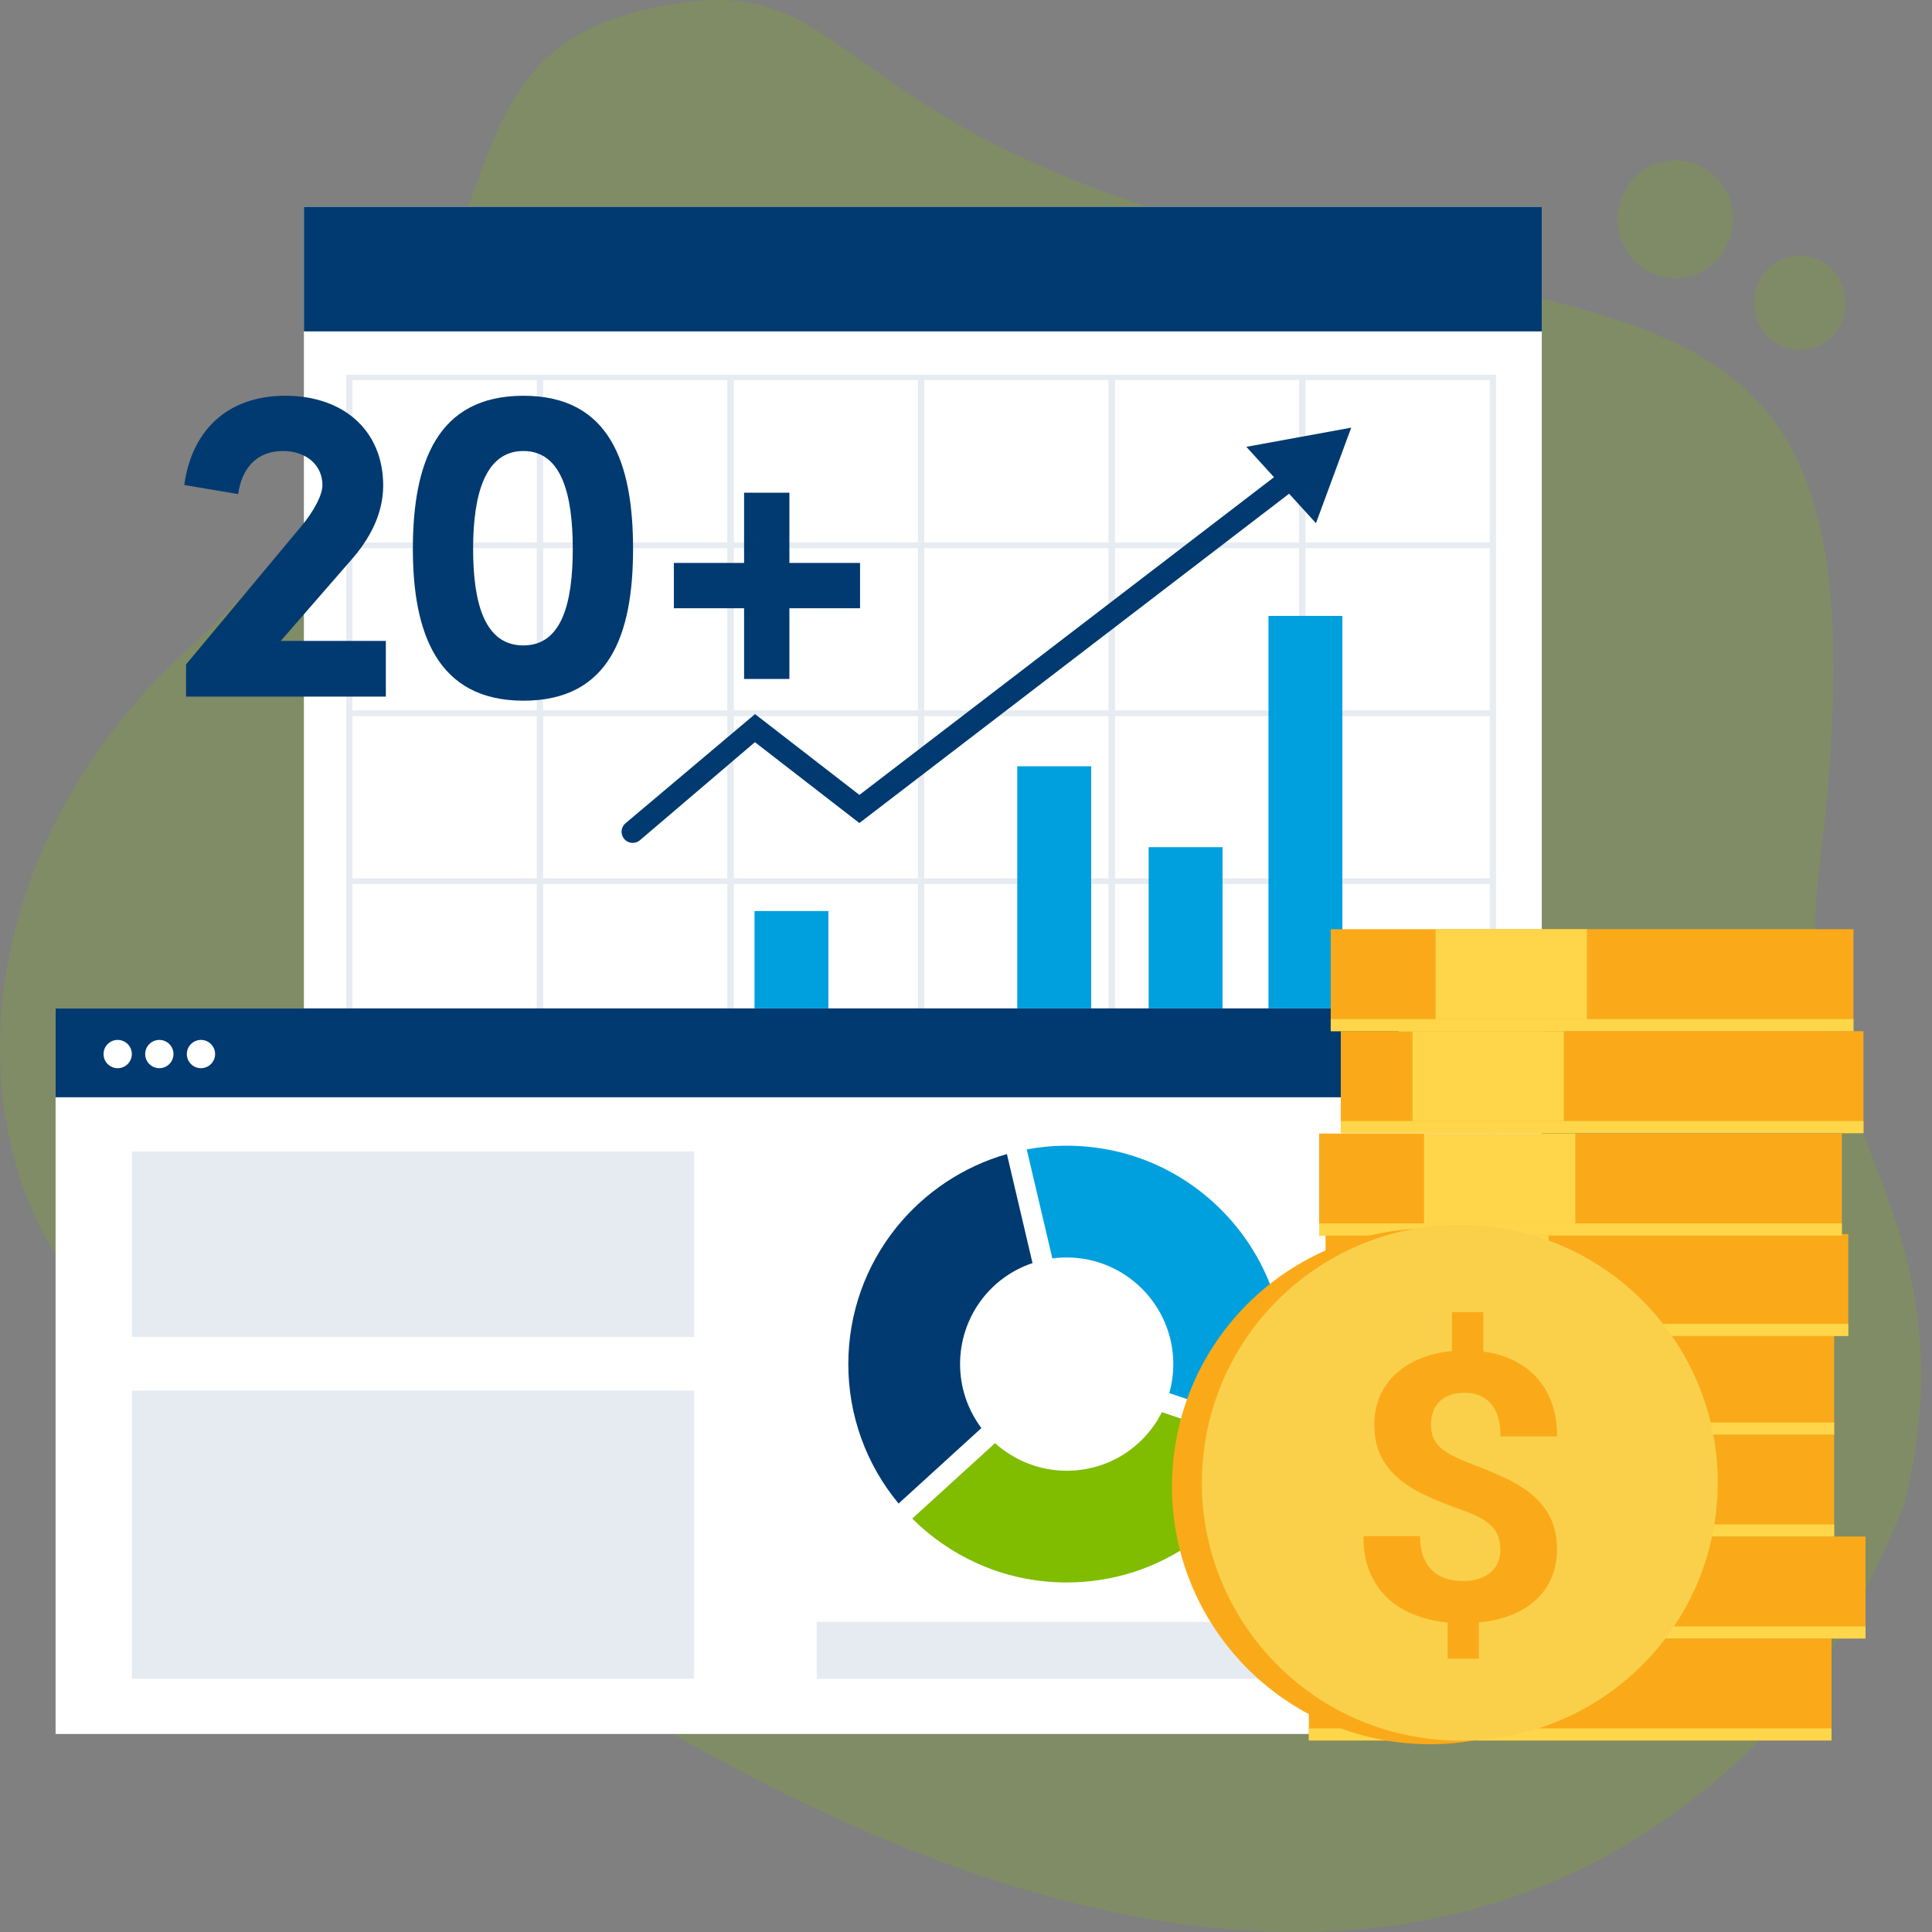 <svg width="157" height="157" viewBox="0 0 157 157" fill="none" xmlns="http://www.w3.org/2000/svg">
<rect x="0" y="0" width="157" height="157" fill="#808080" stroke="none"/>
<g opacity="0.2">
<path d="M4.508 101.948C-3.626 88.865 -1.093 67.887 14.893 53.114C46.477 23.934 31.329 3.352 55.738 0.177C70.422 -1.734 67.779 12.306 108.033 20.64C140.324 27.326 153.173 27.02 147.81 70.806C145.333 91.023 160.625 98.16 154.769 122.19C151.138 131.196 147.448 136.593 144.66 139.738C118.247 167.947 81.722 156.924 52.58 139.678C52.58 139.678 13.045 116.41 4.512 101.948H4.508Z" fill="#80BC00"/>
</g>
<path opacity="0.2" d="M146.253 28.437C148.305 28.437 149.968 26.718 149.968 24.598C149.968 22.478 148.305 20.759 146.253 20.759C144.201 20.759 142.537 22.478 142.537 24.598C142.537 26.718 144.201 28.437 146.253 28.437Z" fill="#80BC00"/>
<path opacity="0.2" d="M136.14 22.602C138.723 22.602 140.818 20.458 140.818 17.814C140.818 15.169 138.723 13.026 136.14 13.026C133.557 13.026 131.463 15.169 131.463 17.814C131.463 20.458 133.557 22.602 136.14 22.602Z" fill="#80BC00"/>
<path d="M125.291 16.805H24.695V120.884H125.291V16.805Z" fill="white"/>
<path d="M125.291 16.805H24.695V26.93H125.291V16.805Z" fill="#003A70"/>
<g opacity="0.1">
<path d="M44.128 44.538H28.142V30.45H44.128V44.538ZM28.64 44.095H43.626V30.889H28.64V44.095Z" fill="#003A70"/>
<path d="M59.616 44.538H43.63V30.45H59.616V44.538ZM44.128 44.095H59.114V30.889H44.128V44.095Z" fill="#003A70"/>
<path d="M75.103 44.538H59.117V30.45H75.103V44.538ZM59.615 44.095H74.601V30.889H59.615V44.095Z" fill="#003A70"/>
<path d="M90.591 44.538H74.605V30.45H90.591V44.538ZM75.103 44.095H90.089V30.889H75.103V44.095Z" fill="#003A70"/>
<path d="M106.079 44.538H90.094V30.45H106.079V44.538ZM90.591 44.095H105.577V30.889H90.591V44.095Z" fill="#003A70"/>
<path d="M121.567 44.538H105.581V30.45H121.567V44.538ZM106.079 44.095H121.065V30.889H106.079V44.095Z" fill="#003A70"/>
<path d="M44.127 58.183H28.142V44.095H44.127V58.183ZM28.64 57.744H43.625V44.538H28.64V57.744Z" fill="#003A70"/>
<path d="M59.616 58.183H43.63V44.095H59.616V58.183ZM44.128 57.744H59.114V44.538H44.128V57.744Z" fill="#003A70"/>
<path d="M75.103 58.183H59.117V44.095H75.103V58.183ZM59.615 57.744H74.601V44.538H59.615V57.744Z" fill="#003A70"/>
<path d="M90.591 58.183H74.605V44.095H90.591V58.183ZM75.103 57.744H90.089V44.538H75.103V57.744Z" fill="#003A70"/>
<path d="M106.079 58.183H90.094V44.095H106.079V58.183ZM90.591 57.744H105.577V44.538H90.591V57.744Z" fill="#003A70"/>
<path d="M121.567 58.183H105.581V44.095H121.567V58.183ZM106.079 57.744H121.065V44.538H106.079V57.744Z" fill="#003A70"/>
<path d="M44.127 71.832H28.142V57.745H44.127V71.832ZM28.64 71.389H43.625V58.183H28.64V71.389Z" fill="#003A70"/>
<path d="M59.616 71.832H43.63V57.745H59.616V71.832ZM44.128 71.389H59.114V58.183H44.128V71.389Z" fill="#003A70"/>
<path d="M75.103 71.832H59.117V57.745H75.103V71.832ZM59.615 71.389H74.601V58.183H59.615V71.389Z" fill="#003A70"/>
<path d="M90.591 71.832H74.605V57.745H90.591V71.832ZM75.103 71.389H90.089V58.183H75.103V71.389Z" fill="#003A70"/>
<path d="M106.079 71.832H90.094V57.745H106.079V71.832ZM90.591 71.389H105.577V58.183H90.591V71.389Z" fill="#003A70"/>
<path d="M121.567 71.832H105.581V57.745H121.567V71.832ZM106.079 71.389H121.065V58.183H106.079V71.389Z" fill="#003A70"/>
<path d="M44.127 85.477H28.142V71.389H44.127V85.477ZM28.64 85.039H43.625V71.832H28.64V85.039Z" fill="#003A70"/>
<path d="M59.616 85.477H43.63V71.389H59.616V85.477ZM44.128 85.039H59.114V71.832H44.128V85.039Z" fill="#003A70"/>
<path d="M75.103 85.477H59.117V71.389H75.103V85.477ZM59.615 85.039H74.601V71.832H59.615V85.039Z" fill="#003A70"/>
<path d="M90.591 85.477H74.605V71.389H90.591V85.477ZM75.103 85.039H90.089V71.832H75.103V85.039Z" fill="#003A70"/>
<path d="M106.079 85.477H90.094V71.389H106.079V85.477ZM90.591 85.039H105.577V71.832H90.591V85.039Z" fill="#003A70"/>
<path d="M121.567 85.477H105.581V71.389H121.567V85.477ZM106.079 85.039H121.065V71.832H106.079V85.039Z" fill="#003A70"/>
<path d="M44.127 99.126H28.142V85.039H44.127V99.126ZM28.64 98.684H43.625V85.477H28.64V98.684Z" fill="#003A70"/>
<path d="M59.616 99.126H43.63V85.039H59.616V99.126ZM44.128 98.684H59.114V85.477H44.128V98.684Z" fill="#003A70"/>
<path d="M75.103 99.126H59.117V85.039H75.103V99.126ZM59.615 98.684H74.601V85.477H59.615V98.684Z" fill="#003A70"/>
<path d="M90.591 99.126H74.605V85.039H90.591V99.126ZM75.103 98.684H90.089V85.477H75.103V98.684Z" fill="#003A70"/>
<path d="M106.079 99.126H90.094V85.039H106.079V99.126ZM90.591 98.684H105.577V85.477H90.591V98.684Z" fill="#003A70"/>
<path d="M121.567 99.126H105.581V85.039H121.567V99.126ZM106.079 98.684H121.065V85.477H106.079V98.684Z" fill="#003A70"/>
<path d="M44.127 112.771H28.142V98.684H44.127V112.771ZM28.64 112.329H43.625V99.122H28.64V112.329Z" fill="#003A70"/>
<path d="M59.616 112.771H43.63V98.684H59.616V112.771ZM44.128 112.329H59.114V99.122H44.128V112.329Z" fill="#003A70"/>
<path d="M75.103 112.771H59.117V98.684H75.103V112.771ZM59.615 112.329H74.601V99.122H59.615V112.329Z" fill="#003A70"/>
<path d="M90.591 112.771H74.605V98.684H90.591V112.771ZM75.103 112.329H90.089V99.122H75.103V112.329Z" fill="#003A70"/>
<path d="M106.079 112.771H90.094V98.684H106.079V112.771ZM90.591 112.329H105.577V99.122H90.591V112.329Z" fill="#003A70"/>
<path d="M121.567 112.771H105.581V98.684H121.567V112.771ZM106.079 112.329H121.065V99.122H106.079V112.329Z" fill="#003A70"/>
</g>
<path d="M56.645 97.126H50.64V112.771H56.645V97.126Z" fill="#00A0DF"/>
<path d="M46.631 104.949H40.625V112.771H46.631V104.949Z" fill="#00A0DF"/>
<path d="M67.319 74.032H61.314V112.771H67.319V74.032Z" fill="#00A0DF"/>
<path d="M77.998 85.039H71.992V112.771H77.998V85.039Z" fill="#00A0DF"/>
<path d="M88.672 62.269H82.666V112.771H88.672V62.269Z" fill="#00A0DF"/>
<path d="M109.084 50.05H103.079V112.771H109.084V50.05Z" fill="#00A0DF"/>
<path d="M99.346 68.844H93.341V112.771H99.346V68.844Z" fill="#00A0DF"/>
<path d="M101.278 36.306L103.529 38.779L69.838 64.597L61.356 58.03L50.869 66.869C50.469 67.172 50.392 67.738 50.694 68.138C50.873 68.372 51.141 68.495 51.418 68.495C51.609 68.495 51.801 68.436 51.963 68.312L61.347 60.311L69.834 66.882L104.755 40.12L104.879 40.256L106.939 42.516L109.803 34.753L101.278 36.311V36.306Z" fill="#003A70"/>
<path d="M113.651 81.945H4.517V140.908H113.651V81.945Z" fill="white"/>
<path d="M113.651 81.945H4.517V89.167H113.651V81.945Z" fill="#003A70"/>
<path d="M9.564 86.805C10.199 86.805 10.713 86.29 10.713 85.656C10.713 85.021 10.199 84.507 9.564 84.507C8.93 84.507 8.415 85.021 8.415 85.656C8.415 86.29 8.93 86.805 9.564 86.805Z" fill="white"/>
<path d="M12.948 86.805C13.582 86.805 14.097 86.29 14.097 85.656C14.097 85.021 13.582 84.507 12.948 84.507C12.313 84.507 11.799 85.021 11.799 85.656C11.799 86.29 12.313 86.805 12.948 86.805Z" fill="white"/>
<path d="M16.331 86.805C16.966 86.805 17.48 86.29 17.48 85.656C17.48 85.021 16.966 84.507 16.331 84.507C15.697 84.507 15.182 85.021 15.182 85.656C15.182 86.29 15.697 86.805 16.331 86.805Z" fill="white"/>
<path opacity="0.1" d="M56.406 93.572H10.713V108.634H56.406V93.572Z" fill="#003A70"/>
<path opacity="0.1" d="M56.406 113.01H10.713V136.422H56.406V113.01Z" fill="#003A70"/>
<path opacity="0.1" d="M107.377 131.8H66.37V136.427H107.377V131.8Z" fill="#003A70"/>
<path d="M73.018 122.177C70.38 118.998 68.937 115.01 68.937 110.852C68.937 108.796 69.286 106.783 69.971 104.863C70.635 103.012 71.601 101.288 72.84 99.748C75.146 96.879 78.313 94.781 81.824 93.781L83.905 102.642C80.403 103.816 78.019 107.085 78.019 110.852C78.019 112.737 78.628 114.555 79.751 116.048L73.027 122.177H73.018Z" fill="#003A70"/>
<path d="M86.68 128.595C84.139 128.595 81.688 128.072 79.39 127.033C77.423 126.144 75.657 124.927 74.133 123.403L80.862 117.274C82.45 118.708 84.527 119.517 86.68 119.517C89.992 119.517 92.949 117.674 94.418 114.759L103.075 117.653C101.806 120.717 99.712 123.343 96.993 125.293C93.975 127.45 90.409 128.595 86.684 128.595H86.68Z" fill="#80BC00"/>
<path d="M95.017 113.214C95.234 112.448 95.345 111.656 95.345 110.852C95.345 106.072 91.459 102.186 86.68 102.186C86.288 102.186 85.901 102.212 85.518 102.263L83.436 93.402C84.501 93.206 85.59 93.104 86.68 93.104C91.421 93.104 95.877 94.951 99.227 98.301C102.576 101.65 104.423 106.106 104.423 110.848C104.423 112.639 104.159 114.397 103.636 116.091L95.017 113.21V113.214Z" fill="#00A0DF"/>
<path d="M149.049 116.576H106.573V124.863H149.049V116.576Z" fill="#FAAA19"/>
<path d="M122.533 116.576H110.237V123.88H122.533V116.576Z" fill="#FFD64A"/>
<path d="M149.049 108.29H106.573V116.576H149.049V108.29Z" fill="#FAAA19"/>
<path d="M122.533 108.29H110.237V115.593H122.533V108.29Z" fill="#FFD64A"/>
<path d="M148.836 133.149H106.36V141.436H148.836V133.149Z" fill="#FAAA19"/>
<path d="M122.32 133.149H110.024V140.453H122.32V133.149Z" fill="#FFD64A"/>
<path d="M151.598 124.863H109.122V133.149H151.598V124.863Z" fill="#FAAA19"/>
<path d="M125.083 124.863H112.787V132.166H125.083V124.863Z" fill="#FFD64A"/>
<g style="mix-blend-mode:multiply">
<path d="M148.836 140.453H106.36V141.436H148.836V140.453Z" fill="#FFD64A"/>
</g>
<g style="mix-blend-mode:multiply">
<path d="M151.598 132.166H109.122V133.149H151.598V132.166Z" fill="#FFD64A"/>
</g>
<g style="mix-blend-mode:multiply">
<path d="M149.049 123.88H106.573V124.863H149.049V123.88Z" fill="#FFD64A"/>
</g>
<g style="mix-blend-mode:multiply">
<path d="M149.049 115.597H106.573V116.581H149.049V115.597Z" fill="#FFD64A"/>
</g>
<path d="M150.194 100.28H107.718V108.566H150.194V100.28Z" fill="#FAAA19"/>
<path d="M125.836 100.28H113.54V107.583H125.836V100.28Z" fill="#FFD64A"/>
<g style="mix-blend-mode:multiply">
<path d="M150.194 107.583H107.718V108.566H150.194V107.583Z" fill="#FFD64A"/>
</g>
<path d="M149.674 92.117H107.199V100.403H149.674V92.117Z" fill="#FAAA19"/>
<path d="M128.015 92.117H115.719V99.42H128.015V92.117Z" fill="#FFD64A"/>
<g style="mix-blend-mode:multiply">
<path d="M149.674 99.42H107.199V100.403H149.674V99.42Z" fill="#FFD64A"/>
</g>
<path d="M151.432 83.796H108.956V92.082H151.432V83.796Z" fill="#FAAA19"/>
<path d="M127.079 83.796H114.783V91.099H127.079V83.796Z" fill="#FFD64A"/>
<g style="mix-blend-mode:multiply">
<path d="M151.432 91.099H108.956V92.082H151.432V91.099Z" fill="#FFD64A"/>
</g>
<path d="M150.615 75.509H108.139V83.796H150.615V75.509Z" fill="#FAAA19"/>
<path d="M128.955 75.509H116.66V82.813H128.955V75.509Z" fill="#FFD64A"/>
<g style="mix-blend-mode:multiply">
<path d="M150.615 82.813H108.139V83.796H150.615V82.813Z" fill="#FFD64A"/>
</g>
<path d="M137.076 122.569C138.063 111.037 129.514 100.889 117.982 99.902C106.45 98.916 96.301 107.464 95.315 118.997C94.328 130.529 102.877 140.677 114.409 141.664C125.941 142.65 136.089 134.101 137.076 122.569Z" fill="#FAAA19"/>
<path d="M139.493 122.459C140.582 110.937 132.124 100.712 120.601 99.623C109.078 98.534 98.854 106.992 97.765 118.515C96.675 130.038 105.134 140.262 116.656 141.351C128.179 142.44 138.403 133.982 139.493 122.459Z" fill="#FAD04B"/>
<path d="M121.921 125.935C121.921 125.523 121.861 125.157 121.746 124.842C121.631 124.527 121.44 124.237 121.171 123.982C120.908 123.727 120.563 123.488 120.146 123.271C119.724 123.054 119.214 122.841 118.609 122.633C117.567 122.267 116.622 121.884 115.775 121.484C114.924 121.084 114.196 120.62 113.591 120.096C112.987 119.573 112.515 118.96 112.183 118.257C111.846 117.555 111.68 116.721 111.685 115.755C111.685 114.916 111.834 114.15 112.132 113.461C112.429 112.771 112.855 112.167 113.408 111.656C113.962 111.146 114.626 110.728 115.396 110.405C116.166 110.086 117.03 109.881 117.988 109.792V106.621H120.542V109.835C121.452 109.954 122.282 110.196 123.023 110.562C123.768 110.928 124.398 111.405 124.917 111.984C125.436 112.567 125.836 113.257 126.117 114.052C126.398 114.848 126.538 115.738 126.538 116.725H121.933C121.933 115.538 121.674 114.648 121.146 114.061C120.622 113.474 119.916 113.18 119.035 113.18C118.558 113.18 118.145 113.244 117.801 113.38C117.456 113.512 117.171 113.695 116.945 113.925C116.724 114.159 116.558 114.431 116.451 114.746C116.345 115.061 116.29 115.402 116.29 115.768C116.29 116.134 116.341 116.466 116.447 116.759C116.554 117.057 116.737 117.33 116.996 117.581C117.256 117.832 117.601 118.07 118.031 118.292C118.46 118.513 118.997 118.743 119.631 118.981C120.661 119.368 121.597 119.764 122.444 120.168C123.287 120.573 124.015 121.041 124.619 121.569C125.223 122.096 125.696 122.714 126.028 123.416C126.36 124.118 126.53 124.948 126.526 125.906C126.526 126.774 126.372 127.553 126.07 128.246C125.768 128.936 125.338 129.536 124.785 130.038C124.232 130.541 123.563 130.945 122.785 131.251C122.001 131.558 121.133 131.754 120.176 131.843V134.788H117.639V131.856C116.758 131.766 115.907 131.575 115.085 131.277C114.264 130.979 113.532 130.553 112.893 129.991C112.255 129.434 111.749 128.727 111.365 127.88C110.982 127.029 110.795 126.012 110.795 124.829H115.404C115.404 125.535 115.502 126.118 115.698 126.587C115.894 127.055 116.158 127.429 116.486 127.714C116.813 128 117.188 128.195 117.609 128.306C118.03 128.421 118.456 128.476 118.894 128.476C119.392 128.476 119.831 128.412 120.21 128.285C120.588 128.157 120.903 127.978 121.159 127.753C121.414 127.527 121.606 127.259 121.733 126.944C121.861 126.633 121.925 126.297 121.925 125.931L121.921 125.935Z" fill="#FAAA19"/>
<path d="M31.355 52.08V56.608H15.119V53.995L24.546 42.691C25.542 41.478 26.201 40.222 26.201 39.413C26.201 37.792 24.878 36.651 22.997 36.651C20.86 36.651 19.647 38.051 19.353 40.15L14.974 39.413C15.561 35.106 18.362 32.161 23.184 32.161C28.006 32.161 31.139 35.068 31.139 39.452C31.139 41.771 30.032 43.831 28.487 45.563L22.818 52.08H31.36H31.355Z" fill="#003A70"/>
<path d="M33.551 44.606C33.551 37.647 35.5 32.161 42.536 32.161C49.571 32.161 51.444 37.647 51.444 44.606C51.444 51.565 49.528 56.94 42.536 56.94C35.543 56.94 33.551 51.454 33.551 44.606ZM46.545 44.606C46.545 40.15 45.626 36.651 42.531 36.651C39.437 36.651 38.446 40.15 38.446 44.606C38.446 49.062 39.403 52.45 42.531 52.45C45.66 52.45 46.545 48.99 46.545 44.606Z" fill="#003A70"/>
<path d="M69.89 49.428H64.148V55.174H60.467V49.428H54.76V45.746H60.467V40.039H64.148V45.746H69.89V49.428Z" fill="#003A70"/>
</svg>
